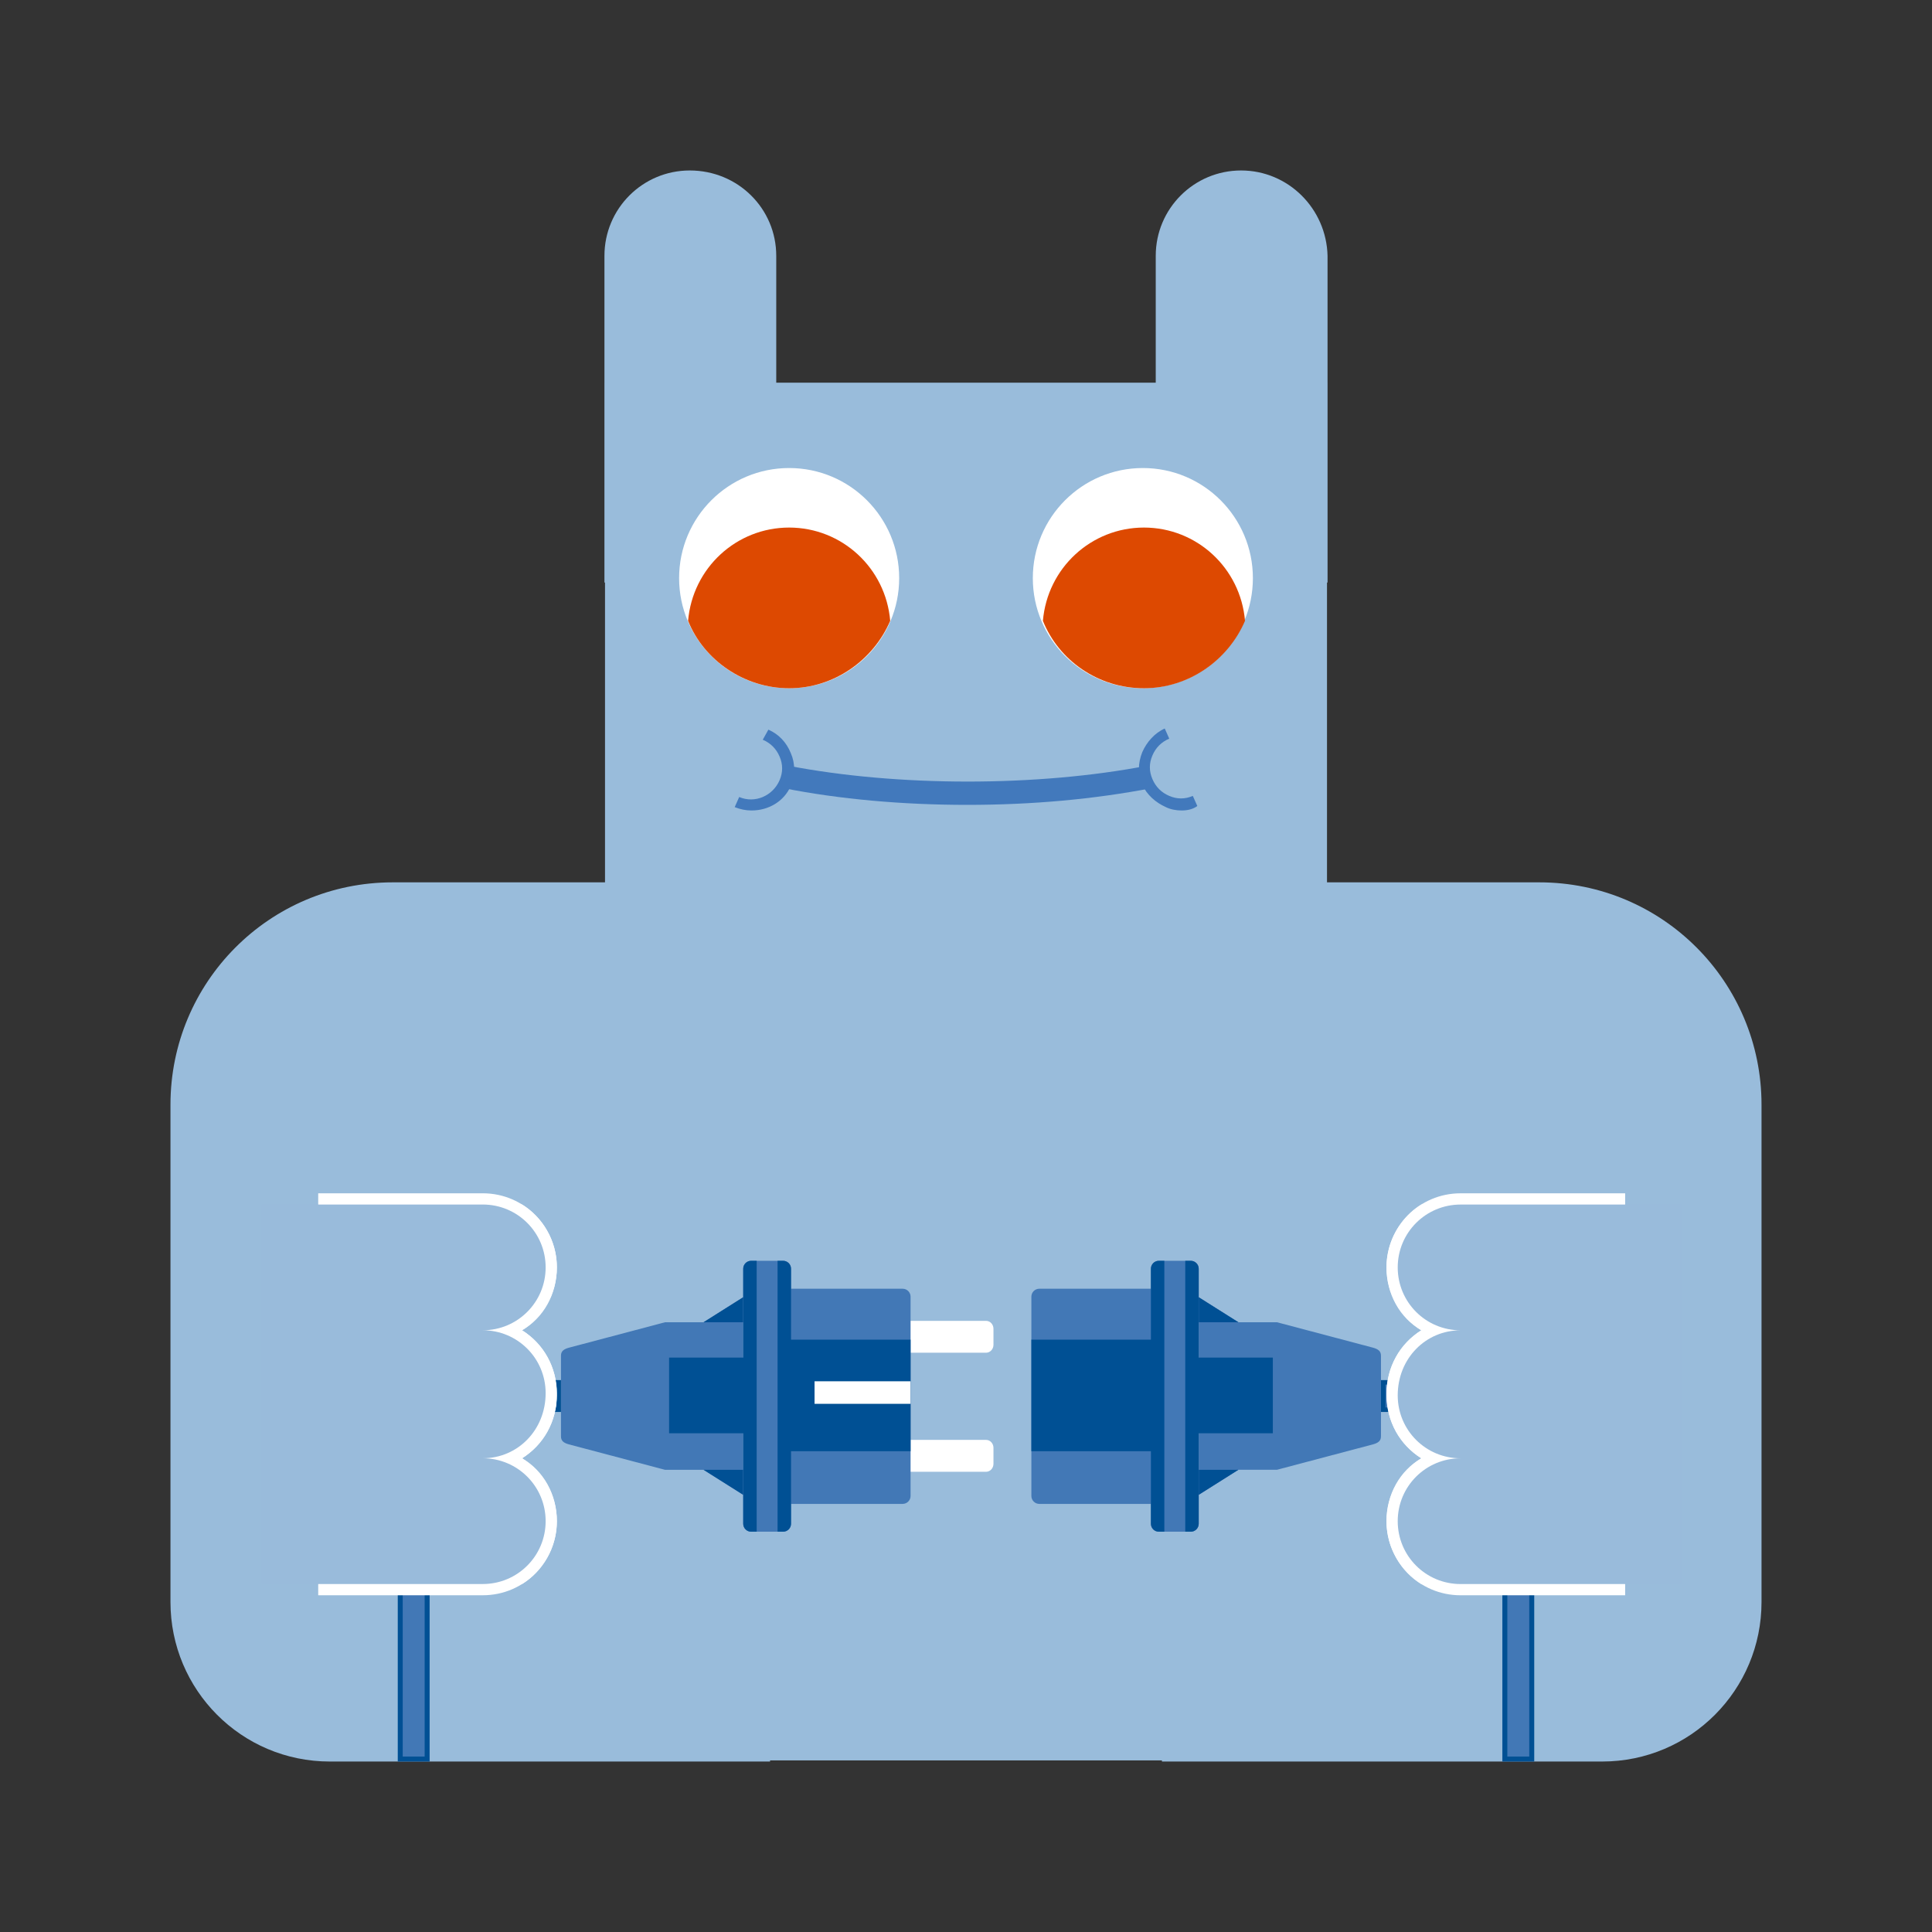 <?xml version="1.0" encoding="utf-8"?>
<!-- Generator: Adobe Illustrator 16.0.4, SVG Export Plug-In . SVG Version: 6.00 Build 0)  -->
<!DOCTYPE svg PUBLIC "-//W3C//DTD SVG 1.1//EN" "http://www.w3.org/Graphics/SVG/1.1/DTD/svg11.dtd">
<svg version="1.1" id="Warstwa_1" xmlns="http://www.w3.org/2000/svg" xmlns:xlink="http://www.w3.org/1999/xlink" x="0px" y="0px"
	 width="170px" height="170px" viewBox="0 0 170 170" enable-background="new 0 0 170 170" xml:space="preserve">
<rect x="0" y="0" width="170" height="170" fill="#333333" stroke="none"/>
<g>
	<path fill="#99BCDB" d="M67.759,77.639H34.562C23.694,77.639,15,86.433,15,97.202v43.768c0,7.707,6.225,14.03,14.03,14.03h38.729
		V77.639L67.759,77.639z"/>
	<path fill="#99BCDB" d="M102.24,77.639V155h38.73c7.805,0,14.029-6.323,14.029-14.03V97.202c0-10.77-8.694-19.563-19.562-19.563
		H102.24L102.24,77.639z"/>
</g>
<g>
	<path fill="#99BCDB" d="M116.765,154.901H53.236V33.673h63.529V154.901z"/>
</g>
<g>
	<path fill="#99BCDB" d="M60.695,15L60.695,15c-4.149,0-7.509,3.359-7.509,7.509V51.26h15.117V22.509
		C68.303,18.359,64.943,15,60.695,15z"/>
	<path fill="#99BCDB" d="M109.206,15L109.206,15c-4.15,0-7.51,3.359-7.51,7.509V51.26h15.117V22.509
		C116.715,18.359,113.355,15,109.206,15z"/>
</g>
<g>
	<g>
		<path fill="#4279BC" d="M85.099,70.822c-5.632,0-11.263-0.494-16.204-1.482l0.396-1.976c9.682,1.877,22.032,1.877,31.715,0
			l0.395,1.976C96.263,70.328,90.829,70.822,85.099,70.822z"/>
	</g>
	<g>
		<path fill="#4279BC" d="M103.969,71.316c-0.494,0-0.987-0.099-1.383-0.296c-0.889-0.396-1.68-1.087-2.074-1.976
			c-0.396-0.889-0.396-1.877,0-2.865c0.395-0.89,1.086-1.68,1.976-2.075l0.396,0.89c-0.691,0.296-1.186,0.79-1.482,1.482
			c-0.297,0.691-0.297,1.383,0,2.075s0.791,1.186,1.482,1.482s1.383,0.296,2.074,0l0.396,0.889
			C104.957,71.217,104.463,71.316,103.969,71.316z"/>
	</g>
	<g>
		<path fill="#4279BC" d="M66.129,71.316c-0.494,0-0.988-0.099-1.482-0.296l0.395-0.89c1.383,0.593,2.964-0.099,3.557-1.482
			c0.296-0.691,0.296-1.383,0-2.075c-0.296-0.691-0.791-1.186-1.482-1.482l0.494-0.889c0.889,0.395,1.581,1.086,1.976,2.075
			c0.395,0.889,0.395,1.976,0,2.865C68.994,70.526,67.611,71.316,66.129,71.316z"/>
	</g>
</g>
<g>
	<g>
		<g>
			<ellipse fill="#FFFFFF" cx="69.438" cy="50.872" rx="9.682" ry="9.689"/>
		</g>
		<path fill="#DD4901" d="M78.331,54.628c-1.482,3.46-4.94,5.933-8.893,5.933c-3.952,0-7.508-2.472-8.892-5.933
			c0.395-4.647,4.248-8.207,8.892-8.207C74.083,46.422,77.936,49.981,78.331,54.628z"/>
	</g>
	<g>
		<g>
			<ellipse fill="#FFFFFF" cx="100.562" cy="50.872" rx="9.682" ry="9.689"/>
		</g>
		<path fill="#DD4901" d="M109.551,54.628c-1.481,3.46-4.939,5.933-8.892,5.933c-4.051,0-7.508-2.472-8.891-5.933
			c0.395-4.647,4.247-8.207,8.891-8.207C105.304,46.422,109.156,49.981,109.551,54.628z"/>
	</g>
</g>
<g>
	<g>
		<path fill="#FFFFFF" d="M87.417,118.328c0,0.387-0.29,0.7-0.651,0.7H76.07c-0.36,0-0.653-0.313-0.653-0.7v-1.403
			c0-0.387,0.292-0.701,0.653-0.701h10.696c0.361,0,0.651,0.314,0.651,0.701V118.328z"/>
		<path fill="#FFFFFF" d="M87.417,128.802c0,0.387-0.29,0.702-0.651,0.702H76.07c-0.36,0-0.653-0.315-0.653-0.702V127.4
			c0-0.389,0.292-0.702,0.653-0.702h10.696c0.361,0,0.651,0.313,0.651,0.702V128.802z"/>
	</g>
	<path fill="#4278B6" d="M80.123,131.629c0,0.387-0.313,0.702-0.701,0.702h-9.817c-0.388,0-0.702-0.315-0.702-0.702v-17.531
		c0-0.388,0.314-0.7,0.702-0.7h9.817c0.388,0,0.701,0.312,0.701,0.7V131.629z"/>
	<path fill="#FFFFFF" d="M57.393,118.585"/>
	
		<line fill="#008F36" stroke="#1A171B" stroke-width="0.04" stroke-miterlimit="10" x1="61.985" y1="116.348" x2="65.475" y2="114.147"/>
	<g>
		<path fill="#4278B6" d="M65.396,131.531l-3.489-2.201h-3.396l-8.45-2.236c-0.463-0.127-0.7-0.313-0.7-0.702v-7.105
			c0-0.387,0.237-0.574,0.7-0.701l8.45-2.237h3.396l3.489-2.2"/>
		<polyline fill="#005094" points="65.396,116.348 61.907,116.348 65.396,114.147 		"/>
		<polyline fill="#005094" points="65.396,129.33 61.907,129.33 65.396,131.531 		"/>
	</g>
	<g>
		<path fill="#4278B6" d="M69.604,134.078c0,0.388-0.314,0.7-0.702,0.7h-2.805c-0.387,0-0.701-0.312-0.701-0.7v-22.44
			c0-0.387,0.314-0.7,0.701-0.7h2.805c0.388,0,0.702,0.313,0.702,0.7V134.078z"/>
		<path fill="#005094" d="M66.581,134.778h-0.483c-0.387,0-0.701-0.312-0.701-0.7v-22.44c0-0.387,0.314-0.7,0.701-0.7h0.483V134.778
			z"/>
		<path fill="#005094" d="M68.42,110.938h0.482c0.388,0,0.702,0.313,0.702,0.7v22.44c0,0.388-0.314,0.7-0.702,0.7H68.42V110.938z"/>
	</g>
	<rect x="69.013" y="117.878" fill="#005094" width="11.11" height="9.817"/>
	<rect x="58.875" y="119.458" fill="#005094" width="7.362" height="6.657"/>
	<rect x="71.674" y="121.542" fill="#FFFFFF" width="8.449" height="1.983"/>
	<g>
		<rect x="34.077" y="121.635" fill="#4278B6" width="15.086" height="2.407"/>
		<path fill="#005093" d="M48.964,121.834v2.01H34.275v-2.01H48.964 M49.361,121.437H33.878v2.804h15.483V121.437L49.361,121.437z"
			/>
	</g>
	<g>
		<path fill="#4278B6" d="M90.752,131.629c0,0.387,0.313,0.702,0.7,0.702h9.818c0.385,0,0.7-0.315,0.7-0.702v-17.531
			c0-0.388-0.315-0.7-0.7-0.7h-9.818c-0.387,0-0.7,0.312-0.7,0.7V131.629z"/>
		<path fill="#FFFFFF" d="M113.481,118.585"/>
		
			<line fill="#008F36" stroke="#1A171B" stroke-width="0.04" stroke-miterlimit="10" x1="108.887" y1="116.348" x2="105.397" y2="114.147"/>
		<g>
			<path fill="#4278B6" d="M105.478,114.147l3.49,2.2h3.393l8.451,2.237c0.462,0.127,0.701,0.314,0.701,0.701v7.105
				c0,0.389-0.239,0.575-0.701,0.702l-8.451,2.236h-3.393l-3.49,2.201"/>
			<polyline fill="#005094" points="105.478,116.348 108.968,116.348 105.478,114.147 			"/>
			<polyline fill="#005094" points="105.478,129.33 108.968,129.33 105.478,131.531 			"/>
		</g>
		<g>
			<path fill="#4278B6" d="M101.271,134.078c0,0.388,0.313,0.7,0.7,0.7h2.806c0.385,0,0.701-0.312,0.701-0.7v-22.44
				c0-0.387-0.316-0.7-0.701-0.7h-2.806c-0.387,0-0.7,0.313-0.7,0.7V134.078z"/>
			<path fill="#005093" d="M104.293,134.778h0.483c0.385,0,0.701-0.312,0.701-0.7v-22.44c0-0.387-0.316-0.7-0.701-0.7h-0.483
				V134.778z"/>
			<path fill="#005094" d="M102.453,110.938h-0.482c-0.387,0-0.7,0.313-0.7,0.7v22.44c0,0.388,0.313,0.7,0.7,0.7h0.482V110.938z"/>
		</g>
		<rect x="90.752" y="117.878" fill="#005094" width="11.109" height="9.817"/>
		<rect x="104.635" y="119.458" fill="#005094" width="7.364" height="6.657"/>
		<g>
			<rect x="121.711" y="121.635" fill="#4278B6" width="21.782" height="2.407"/>
			<path fill="#005093" d="M143.295,121.834v2.01H121.91v-2.01H143.295 M143.691,121.437h-22.179v2.804h22.179V121.437
				L143.691,121.437z"/>
		</g>
	</g>
</g>
<path fill="none" stroke="#FFFFFF" stroke-width="0.988" stroke-miterlimit="10" d="M19.463,123.922"/>
<g>
	<rect x="35.219" y="136.433" fill="#4278B6" width="2.366" height="18.349"/>
	<path fill="#005094" d="M37.366,136.651v17.911h-1.929v-17.911H37.366 M37.804,136.214H35V155h2.804V136.214L37.804,136.214z"/>
</g>
<g>
	<path fill="#FFFFFF" d="M45.938,128.316c1.877,1.186,3.062,3.261,3.062,5.533c0,2.371-1.285,4.446-3.062,5.533h-3.459L28,105.988
		V105h14.479c3.656,0,6.521,2.964,6.521,6.521c0,2.371-1.186,4.445-3.062,5.532c1.877,1.186,3.062,3.261,3.062,5.532
		C49,125.155,47.814,127.131,45.938,128.316z"/>
	<path fill="#FFFFFF" d="M49,122.785c0,2.271-1.186,4.347-3.062,5.532c1.877,1.087,3.062,3.161,3.062,5.532
		c0,3.558-2.865,6.521-6.521,6.521H28v-0.988l14.479-33.395h3.459c1.777,1.087,3.062,3.162,3.062,5.533
		c0,2.272-1.186,4.348-3.062,5.533C47.814,118.24,49,120.216,49,122.785z"/>
	<path fill="#99BBDB" d="M23,105.988h19.479c3.063,0,5.533,2.47,5.533,5.533c0,3.062-2.47,5.532-5.533,5.532
		c3.063,0,5.533,2.47,5.533,5.532c0,3.262-2.47,5.73-5.533,5.73c3.063,0,5.533,2.471,5.533,5.533s-2.47,5.533-5.533,5.533H23"/>
</g>
<g>
	<rect x="132.415" y="136.433" fill="#4278B6" width="2.366" height="18.349"/>
	<path fill="#005094" d="M134.562,136.651v17.911h-1.929v-17.911H134.562 M135,136.214h-2.804V155H135V136.214L135,136.214z"/>
</g>
<g>
	<path fill="#FFFFFF" d="M125.062,117.055c-1.877-1.186-3.062-3.261-3.062-5.533c0-2.371,1.285-4.446,3.062-5.533h3.459L143,139.383
		v0.988h-14.479c-3.656,0-6.521-2.964-6.521-6.521c0-2.371,1.186-4.445,3.062-5.532c-1.877-1.186-3.062-3.261-3.062-5.532
		C122,120.216,123.186,118.24,125.062,117.055z"/>
	<path fill="#FFFFFF" d="M122,122.586c0-2.271,1.186-4.347,3.062-5.532c-1.877-1.087-3.062-3.161-3.062-5.532
		c0-3.558,2.865-6.521,6.521-6.521H143v0.988l-14.479,33.395h-3.459c-1.777-1.087-3.062-3.162-3.062-5.533
		c0-2.272,1.186-4.348,3.062-5.533C123.186,127.131,122,125.155,122,122.586z"/>
	<path fill="#99BBDB" d="M148,139.383h-19.479c-3.064,0-5.533-2.47-5.533-5.533c0-3.062,2.469-5.532,5.533-5.532
		c-3.064,0-5.533-2.47-5.533-5.532c0-3.262,2.469-5.73,5.533-5.73c-3.064,0-5.533-2.471-5.533-5.533s2.469-5.533,5.533-5.533H148"/>
</g>
</svg>
